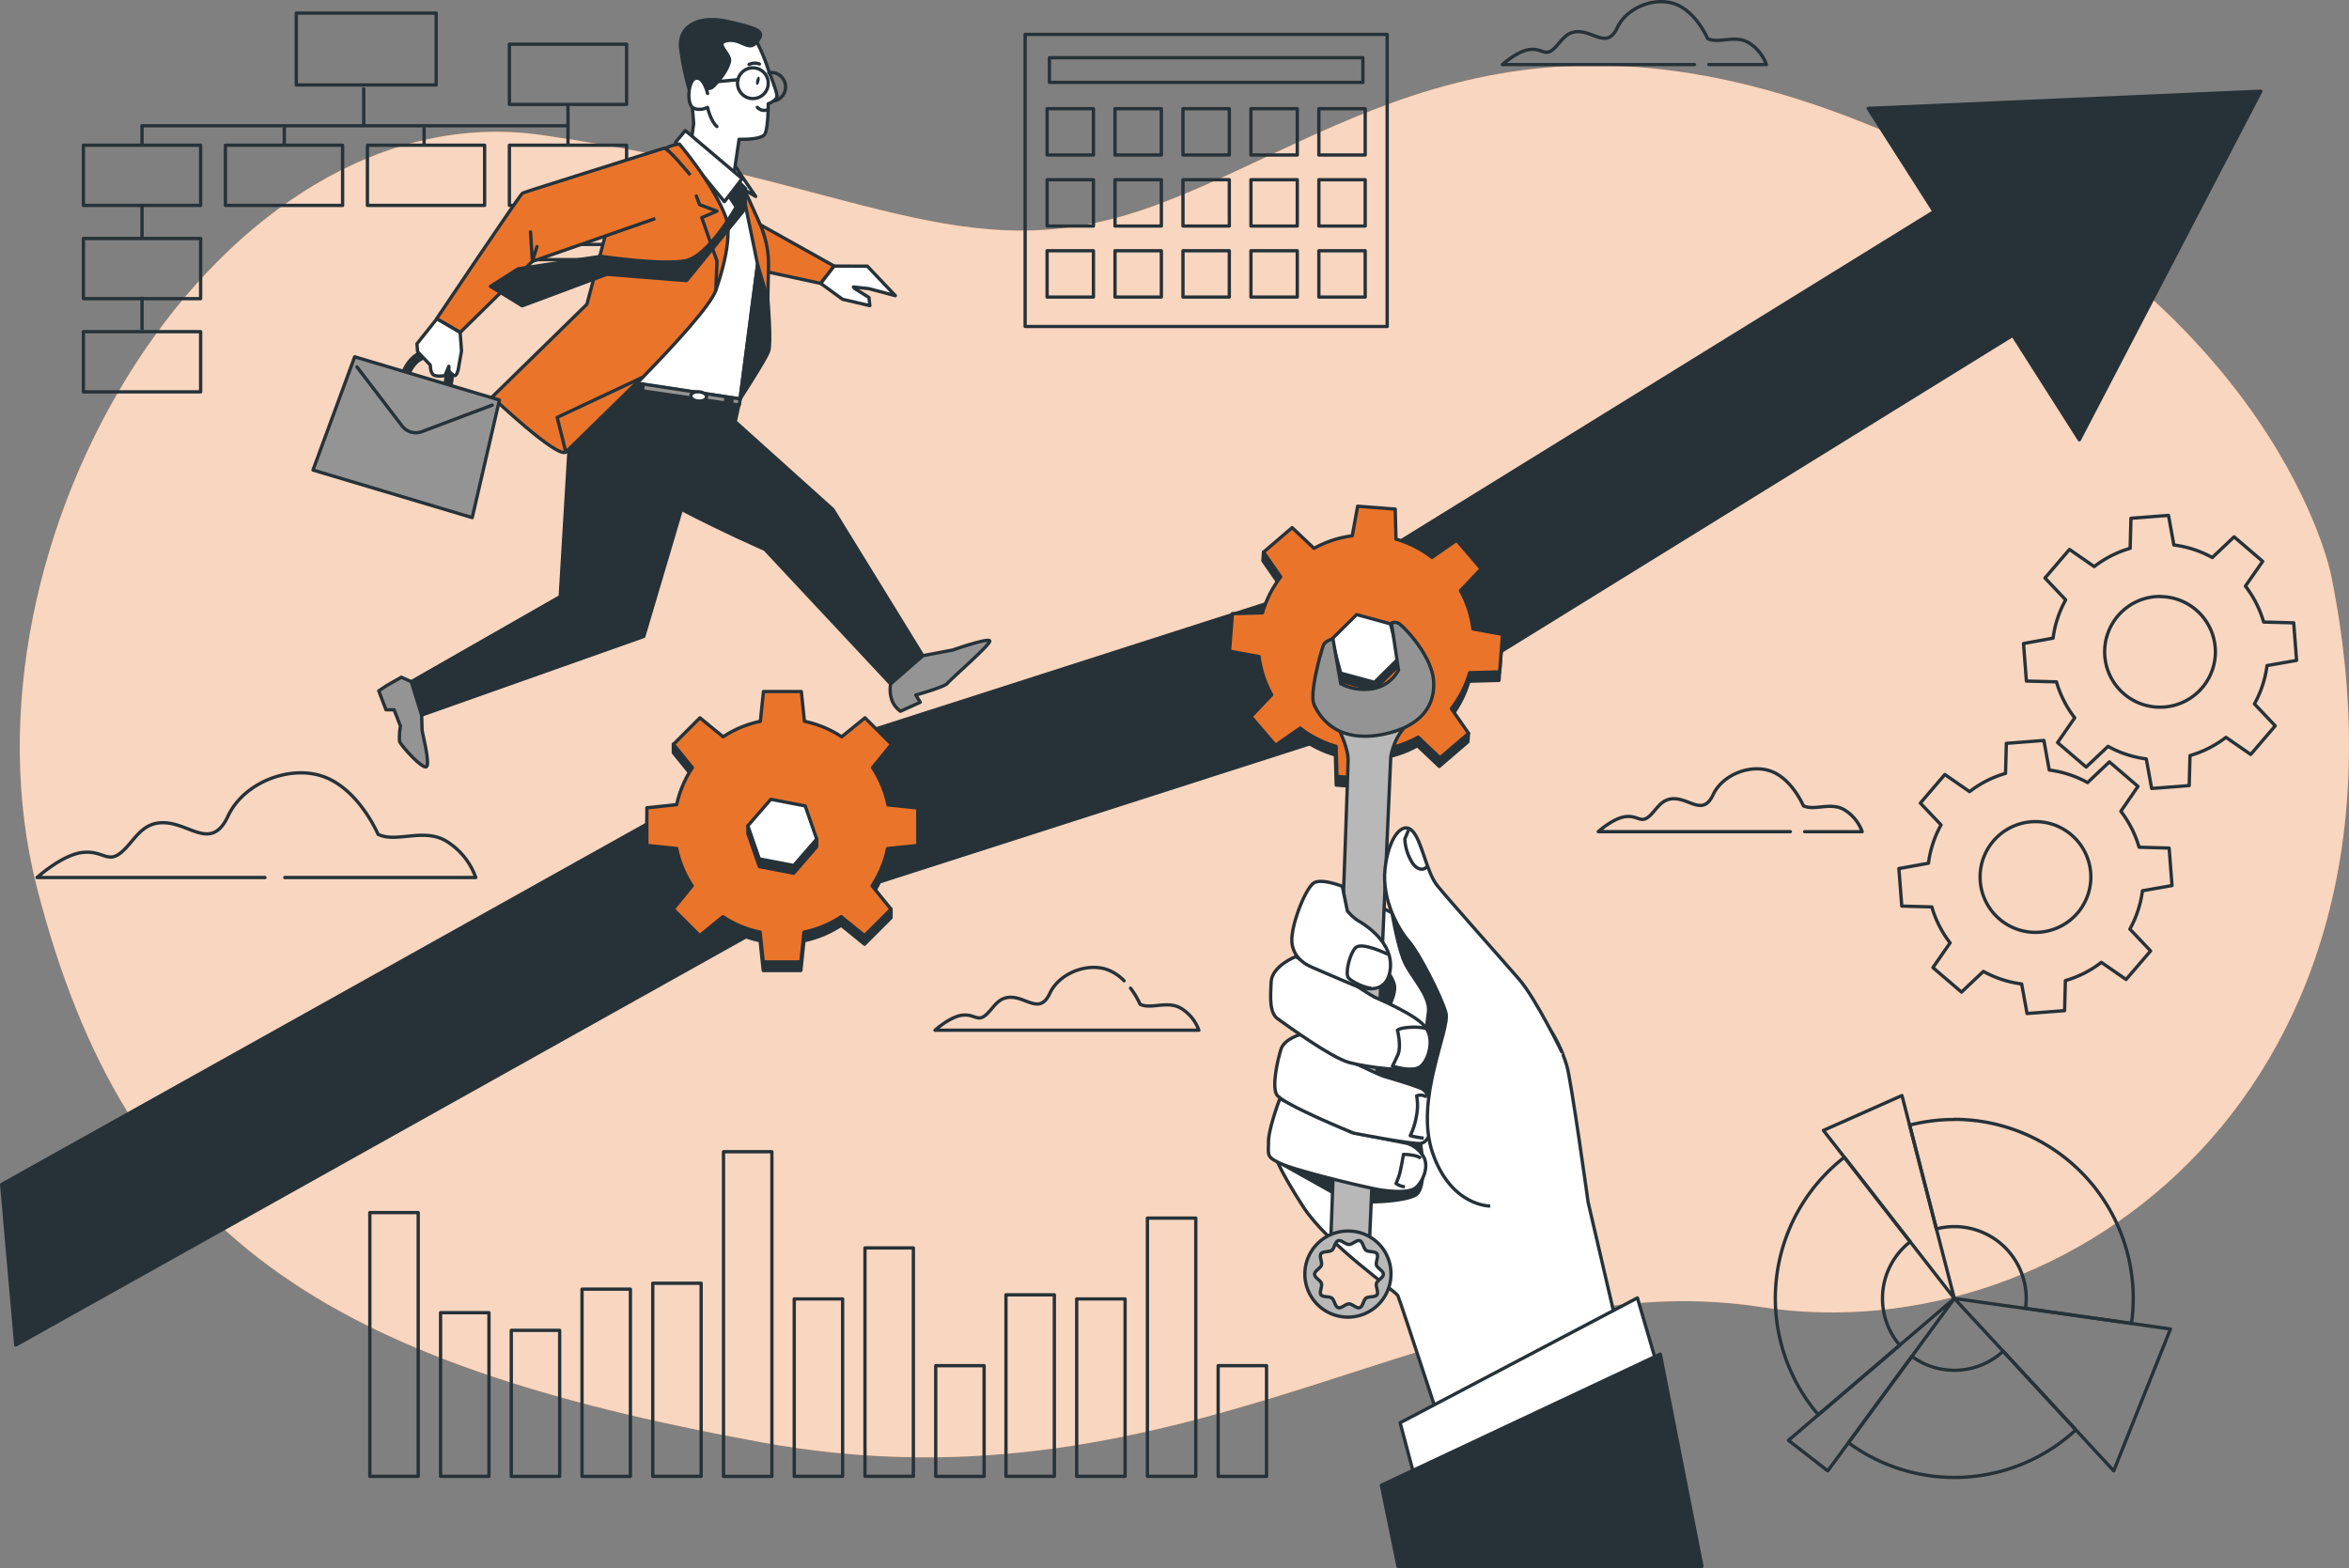 <svg xmlns="http://www.w3.org/2000/svg" viewBox="0 0 709.28 473.53"><rect x="0" y="0" width="709.28" height="473.53" fill="#808080" stroke="none"/><g id="freepik--background-simple--inject-40"><g><path d="M703.88,173.68S687.87,92,573.35,41.55,405.81,41.3,348.24,62.24s-88.8-7.88-184.9-21.49S-16,162.47,11.19,268.18,98.47,411.52,229.81,435.54s209-55.25,301.9-40.84S735.12,328.24,703.88,173.68Z" style="fill:#EB742B"></path><path d="M703.88,173.68S687.87,92,573.35,41.55,405.81,41.3,348.24,62.24s-88.8-7.88-184.9-21.49S-16,162.47,11.19,268.18,98.47,411.52,229.81,435.54s209-55.25,301.9-40.84S735.12,328.24,703.88,173.68Z" style="fill:#fff;opacity: 0.7"></path></g></g><g id="freepik--gears-3--inject-40"><g><path d="M646.91,269a32.38,32.38,0,0,1-3.79,11.57l6.25,6.59-7.4,8.63-7.47-5.17a32.4,32.4,0,0,1-10.86,5.51l-.24,9.07-11.33.87-1.63-8.93a32.33,32.33,0,0,1-11.56-3.79l-6.6,6.25-8.63-7.4,5.18-7.47a32.26,32.26,0,0,1-5.51-10.85l-9.08-.25-.87-11.33,8.93-1.62a32.33,32.33,0,0,1,3.8-11.57l-6.25-6.59,7.4-8.63,7.47,5.17a32.35,32.35,0,0,1,10.85-5.51l.24-9.07,11.34-.87,1.62,8.93a32.45,32.45,0,0,1,11.57,3.79l6.59-6.25,8.63,7.4L640.39,245a32.45,32.45,0,0,1,5.51,10.85l9.07.25.87,11.33Zm-32.3-20.88a16.72,16.72,0,1,0,16.72,16.72A16.72,16.72,0,0,0,614.61,248.12Z" style="fill: none;stroke: #263238;stroke-linejoin: round"></path><path d="M684.52,201a32.45,32.45,0,0,1-3.79,11.57L687,219.2l-7.4,8.63-7.47-5.17a32.4,32.4,0,0,1-10.86,5.51l-.24,9.07-11.33.87-1.63-8.93a32.33,32.33,0,0,1-11.56-3.79l-6.6,6.25-8.63-7.4,5.18-7.47a32.22,32.22,0,0,1-5.51-10.86l-9.08-.24L611,194.34l8.93-1.63a32.35,32.35,0,0,1,3.8-11.56l-6.25-6.6,7.4-8.63,7.47,5.18a32.17,32.17,0,0,1,10.85-5.51l.24-9.08,11.34-.87,1.62,8.94A32.25,32.25,0,0,1,668,168.37l6.59-6.25,8.63,7.4L678,177a32.45,32.45,0,0,1,5.51,10.85l9.07.24.87,11.34Zm-32.3-20.88a16.72,16.72,0,1,0,16.72,16.72A16.72,16.72,0,0,0,652.22,180.16Z" style="fill: none;stroke: #263238;stroke-linejoin: round"></path></g></g><g id="freepik--Clouds--inject-40"><path d="M86,265h57.66a21.23,21.23,0,0,0-8.92-11c-6.87-4.12-15.1.68-20.59-2.06,0,0-5.49-13-15.79-17.16s-24.71,1.37-29.51,11.67-11,2.74-18.54,2.05-9.6,5.5-13.72,8.93-5.49-.69-11.67,0S11.19,265,11.19,265H80" style="fill: none;stroke: #263238;stroke-linecap: round;stroke-linejoin: round"></path><path d="M544.91,251.16h17.37a12.76,12.76,0,0,0-5.37-6.6c-4.13-2.48-9.08.41-12.39-1.24,0,0-3.3-7.85-9.49-10.32s-14.87.82-17.76,7-6.61,1.66-11.15,1.24-5.78,3.31-8.26,5.37-3.3-.41-7,0-8.26,4.54-8.26,4.54h58" style="fill: none;stroke: #263238;stroke-linecap: round;stroke-linejoin: round"></path><path d="M516,19.5h17.36A12.82,12.82,0,0,0,528,12.89c-4.13-2.48-9.09.41-12.39-1.24,0,0-3.31-7.85-9.5-10.32s-14.86.82-17.75,7S481.71,10,477.17,9.59s-5.78,3.3-8.26,5.36-3.3-.41-7,0-8.26,4.55-8.26,4.55h58" style="fill: none;stroke: #263238;stroke-linecap: round;stroke-linejoin: round"></path><path d="M339.43,296.18a14.1,14.1,0,0,0-4.68-3.21c-6.19-2.48-14.86.82-17.75,7s-6.61,1.65-11.15,1.23-5.78,3.31-8.26,5.37-3.3-.41-7,0-8.26,4.54-8.26,4.54H362a12.81,12.81,0,0,0-5.36-6.6c-4.13-2.48-9.09.41-12.39-1.24a25.34,25.34,0,0,0-2.88-4.85" style="fill: none;stroke: #263238;stroke-linecap: round;stroke-linejoin: round"></path></g><g id="freepik--Arrow--inject-40"><path d="M564.1,32.73,584,63.88,403.1,175.63,224.82,232.86a22.22,22.22,0,0,0-4.12,1.81L.5,357.69l4.26,48.48L240.52,274.36,419.22,217a22.49,22.49,0,0,0,4.88-2.25l183.66-113.5,20.1,31.56,54.8-105.26Z" style="fill:#263238;stroke: #263238;stroke-linejoin: round"></path></g><g id="freepik--gear-2--inject-40"><g><g><path d="M443.55,205.72l9.07-.25.87-11.33-8.93-1.62A32.45,32.45,0,0,0,440.77,181l6.25-6.59.2-2.58L446,173.14l-6.36-7.41-7.47,5.17a32.45,32.45,0,0,0-10.85-5.51l-.25-9.07-11.33-.87-1.62,8.93a32.32,32.32,0,0,0-11.57,3.79l-6.59-6.25-7.39,6.34-1.05-1.52-.19,2.58,5.17,7.47A32.4,32.4,0,0,0,381,187.65l-9.08.24L371,199.22l8.93,1.63a32.14,32.14,0,0,0,3.79,11.56l-5,5.26-1.06-1.24-.2,2.58,7.4,8.63,7.47-5.18A32.26,32.26,0,0,0,403.22,228l.25,9.08,11.33.86,1.62-8.93A32.19,32.19,0,0,0,428,225.19l6.59,6.25,8.63-7.4.2-2.58-1.24,1.07-4.13-6A32.45,32.45,0,0,0,443.55,205.72Z" style="fill:#263238;stroke: #263238;stroke-linejoin: round"></path><path d="M452.82,202.9l.87-11.34-8.93-1.62A32.45,32.45,0,0,0,441,178.37l6.25-6.59-7.4-8.63-7.47,5.17a32.4,32.4,0,0,0-10.86-5.51l-.24-9.07-11.34-.87-1.62,8.93a32.33,32.33,0,0,0-11.56,3.79l-6.6-6.25-8.63,7.4,5.18,7.47a32.22,32.22,0,0,0-5.51,10.86l-9.08.24-.87,11.33,8.93,1.63a32.35,32.35,0,0,0,3.8,11.56l-6.25,6.6,7.4,8.63,7.47-5.18a32.17,32.17,0,0,0,10.85,5.51l.24,9.08,11.34.87,1.62-8.94a32.25,32.25,0,0,0,11.57-3.79l6.59,6.25,8.63-7.4L438.24,214a32.45,32.45,0,0,0,5.51-10.85Z" style="fill:#EB742B;stroke: #263238;stroke-linejoin: round"></path></g><g><polygon points="402.12 193.04 401.94 195.37 404.63 205.6 414.83 208.38 422.35 200.94 422.53 198.62 402.12 193.04" style="fill:#263238;stroke: #263238;stroke-linejoin: round"></polygon><polygon points="409.64 185.6 402.12 193.04 404.81 203.27 415.01 206.06 422.53 198.62 419.84 188.39 409.64 185.6" style="fill:#fff;stroke: #263238;stroke-linejoin: round"></polygon></g></g></g><g id="freepik--gear-1--inject-40"><g><g><path d="M268.1,258.85l9-.94V246.54l-9-.93a32.14,32.14,0,0,0-4.67-11.24l5.73-7.06v-2.58L268,226.18l-6.91-6.91L254.07,225a32.31,32.31,0,0,0-11.24-4.66l-.94-9H230.53l-.94,9A32.31,32.31,0,0,0,218.35,225l-7-5.73-6.88,6.88-1.16-1.42v2.58l5.72,7.06a32.31,32.31,0,0,0-4.66,11.24l-9,.93v11.37l9,.94A32.39,32.39,0,0,0,209,270.09l-4.56,5.62-1.16-1.16v2.59l8,8,7-5.73a32.14,32.14,0,0,0,11.24,4.67l.94,9h11.36l.94-9a32.14,32.14,0,0,0,11.24-4.67l7.05,5.73,8-8v-2.59L268,275.71l-4.57-5.62A32.21,32.21,0,0,0,268.1,258.85Z" style="fill:#263238;stroke: #263238;stroke-linejoin: round"></path><path d="M277.13,255.32V244l-9-.94a32.14,32.14,0,0,0-4.67-11.24l5.73-7.05-8-8-7.05,5.73a32.14,32.14,0,0,0-11.24-4.67l-.94-9H230.53l-.94,9a32.14,32.14,0,0,0-11.24,4.67l-7-5.73-8,8,5.72,7.05A32.31,32.31,0,0,0,204.32,243l-9,.94v11.36l9,.94A32.31,32.31,0,0,0,209,267.5l-5.72,7.05,8,8,7-5.72a32.31,32.31,0,0,0,11.24,4.66l.94,9h11.36l.94-9a32.31,32.31,0,0,0,11.24-4.66l7.05,5.72,8-8-5.73-7.05a32.14,32.14,0,0,0,4.67-11.24Z" style="fill:#EB742B;stroke: #263238;stroke-linejoin: round"></path></g><g><polygon points="225.82 249.38 225.82 251.71 229.28 261.7 239.67 263.7 246.6 255.71 246.6 253.38 225.82 249.38" style="fill:#263238;stroke: #263238;stroke-linejoin: round"></polygon><polygon points="232.75 241.38 225.82 249.38 229.28 259.37 239.67 261.37 246.6 253.38 243.13 243.38 232.75 241.38" style="fill:#fff;stroke: #263238;stroke-linejoin: round"></polygon></g></g></g><g id="freepik--Calendar--inject-40"><g><rect x="309.54" y="10.4" width="109.32" height="88.2" style="fill: none;stroke: #263238;stroke-linecap: round;stroke-linejoin: round"></rect><g><rect x="316.17" y="32.82" width="13.99" height="13.99" style="fill: none;stroke: #263238;stroke-linecap: round;stroke-linejoin: round"></rect><rect x="336.68" y="32.82" width="13.99" height="13.99" style="fill: none;stroke: #263238;stroke-linecap: round;stroke-linejoin: round"></rect><rect x="357.2" y="32.82" width="13.99" height="13.99" style="fill: none;stroke: #263238;stroke-linecap: round;stroke-linejoin: round"></rect><rect x="377.72" y="32.82" width="13.99" height="13.99" style="fill: none;stroke: #263238;stroke-linecap: round;stroke-linejoin: round"></rect><rect x="398.23" y="32.82" width="13.99" height="13.99" style="fill: none;stroke: #263238;stroke-linecap: round;stroke-linejoin: round"></rect></g><g><rect x="316.17" y="54.27" width="13.99" height="13.99" style="fill: none;stroke: #263238;stroke-linecap: round;stroke-linejoin: round"></rect><rect x="336.68" y="54.27" width="13.99" height="13.99" style="fill: none;stroke: #263238;stroke-linecap: round;stroke-linejoin: round"></rect><rect x="357.2" y="54.27" width="13.99" height="13.99" style="fill: none;stroke: #263238;stroke-linecap: round;stroke-linejoin: round"></rect><rect x="377.72" y="54.27" width="13.99" height="13.99" style="fill: none;stroke: #263238;stroke-linecap: round;stroke-linejoin: round"></rect><rect x="398.23" y="54.27" width="13.99" height="13.99" style="fill: none;stroke: #263238;stroke-linecap: round;stroke-linejoin: round"></rect></g><g><rect x="316.17" y="75.72" width="13.99" height="13.99" style="fill: none;stroke: #263238;stroke-linecap: round;stroke-linejoin: round"></rect><rect x="336.68" y="75.72" width="13.99" height="13.99" style="fill: none;stroke: #263238;stroke-linecap: round;stroke-linejoin: round"></rect><rect x="357.2" y="75.72" width="13.99" height="13.99" style="fill: none;stroke: #263238;stroke-linecap: round;stroke-linejoin: round"></rect><rect x="377.72" y="75.72" width="13.99" height="13.99" style="fill: none;stroke: #263238;stroke-linecap: round;stroke-linejoin: round"></rect><rect x="398.23" y="75.72" width="13.99" height="13.99" style="fill: none;stroke: #263238;stroke-linecap: round;stroke-linejoin: round"></rect></g><rect x="316.87" y="17.43" width="94.66" height="7.46" style="fill: none;stroke: #263238;stroke-linecap: round;stroke-linejoin: round"></rect></g></g><g id="freepik--chart-3--inject-40"><g><path d="M604.85,408.05a21.72,21.72,0,0,1-27.57,1.56l-19.14,26.07a54,54,0,0,0,68.66-3.88Zm-36.43-15.93A21.63,21.63,0,0,1,576.79,375l-19.88-25.52a54,54,0,0,0-7.86,77.76l24.59-21A21.55,21.55,0,0,1,568.42,392.12Zm21.7-54.05a54.71,54.71,0,0,0-13.51,1.7l8.08,31.34a21.69,21.69,0,0,1,27.12,21,20.2,20.2,0,0,1-.21,3l32,4.53a54.06,54.06,0,0,0-53.52-61.61Z" style="fill: none;stroke: #263238;stroke-linejoin: round"></path><polygon points="590.12 392.12 576.79 375 556.91 349.48 550.58 341.37 574.3 330.83 576.6 339.77 576.61 339.77 584.69 371.11 590.12 392.12" style="fill: none;stroke: #263238;stroke-linejoin: round"></polygon><polygon points="590.12 392.12 577.28 409.61 558.14 435.68 551.89 444.18 540.03 434.96 549.05 427.24 573.63 406.22 590.12 392.12" style="fill: none;stroke: #263238;stroke-linejoin: round"></polygon><polygon points="655.37 401.34 638.24 444.18 626.8 431.8 604.85 408.05 590.12 392.12 611.6 395.15 643.64 399.68 655.37 401.34" style="fill: none;stroke: #263238;stroke-linejoin: round"></polygon></g></g><g id="freepik--chart-2--inject-40"><g><rect x="111.67" y="366.18" width="14.61" height="79.66" style="fill: none;stroke: #263238;stroke-linecap: round;stroke-linejoin: round"></rect><rect x="133.03" y="396.41" width="14.61" height="49.43" style="fill: none;stroke: #263238;stroke-linecap: round;stroke-linejoin: round"></rect><rect x="154.38" y="401.75" width="14.61" height="44.1" style="fill: none;stroke: #263238;stroke-linecap: round;stroke-linejoin: round"></rect><rect x="175.74" y="389.3" width="14.61" height="56.55" style="fill: none;stroke: #263238;stroke-linecap: round;stroke-linejoin: round"></rect><rect x="197.1" y="387.52" width="14.61" height="58.32" style="fill: none;stroke: #263238;stroke-linecap: round;stroke-linejoin: round"></rect><rect x="218.46" y="347.81" width="14.61" height="98.04" style="fill: none;stroke: #263238;stroke-linecap: round;stroke-linejoin: round"></rect><rect x="239.82" y="392.26" width="14.61" height="53.58" style="fill: none;stroke: #263238;stroke-linecap: round;stroke-linejoin: round"></rect><rect x="261.18" y="376.85" width="14.61" height="68.99" style="fill: none;stroke: #263238;stroke-linecap: round;stroke-linejoin: round"></rect><rect x="282.54" y="412.42" width="14.61" height="33.43" style="fill: none;stroke: #263238;stroke-linecap: round;stroke-linejoin: round"></rect><rect x="303.75" y="391.02" width="14.61" height="54.82" style="fill: none;stroke: #263238;stroke-linecap: round;stroke-linejoin: round"></rect><rect x="325.11" y="392.26" width="14.61" height="53.58" style="fill: none;stroke: #263238;stroke-linecap: round;stroke-linejoin: round"></rect><rect x="346.46" y="367.85" width="14.61" height="77.99" style="fill: none;stroke: #263238;stroke-linecap: round;stroke-linejoin: round"></rect><rect x="367.82" y="412.42" width="14.61" height="33.43" style="fill: none;stroke: #263238;stroke-linecap: round;stroke-linejoin: round"></rect></g></g><g id="freepik--chart-1--inject-40"><g><g><line x1="161.05" y1="69.21" x2="181.74" y2="69.21" style="fill: none;stroke: #263238;stroke-linejoin: round"></line><line x1="161.05" y1="73.81" x2="181.74" y2="73.81" style="fill: none;stroke: #263238;stroke-linejoin: round"></line><line x1="161.05" y1="78.41" x2="181.74" y2="78.41" style="fill: none;stroke: #263238;stroke-linejoin: round"></line></g><polyline points="42.88 44.02 42.88 37.98 171.43 37.98" style="fill: none;stroke: #263238;stroke-linejoin: round"></polyline><line x1="42.88" y1="72.1" x2="42.88" y2="62.1" style="fill: none;stroke: #263238;stroke-linejoin: round"></line><line x1="42.88" y1="99.61" x2="42.88" y2="89.61" style="fill: none;stroke: #263238;stroke-linejoin: round"></line><line x1="171.5" y1="31.42" x2="171.5" y2="43.78" style="fill: none;stroke: #263238;stroke-linejoin: round"></line><line x1="128.05" y1="38.4" x2="128.05" y2="44.13" style="fill: none;stroke: #263238;stroke-linejoin: round"></line><line x1="109.83" y1="26.41" x2="109.83" y2="37.52" style="fill: none;stroke: #263238;stroke-linejoin: round"></line><line x1="85.84" y1="38.4" x2="85.84" y2="44.13" style="fill: none;stroke: #263238;stroke-linejoin: round"></line><rect x="89.46" y="3.96" width="42.24" height="21.7" style="fill: none;stroke: #263238;stroke-linejoin: round"></rect><rect x="25.19" y="43.85" width="35.39" height="18.18" style="fill: none;stroke: #263238;stroke-linejoin: round"></rect><rect x="25.19" y="72.01" width="35.39" height="18.18" style="fill: none;stroke: #263238;stroke-linejoin: round"></rect><rect x="25.19" y="100.16" width="35.39" height="18.18" style="fill: none;stroke: #263238;stroke-linejoin: round"></rect><rect x="68.06" y="43.85" width="35.39" height="18.18" style="fill: none;stroke: #263238;stroke-linejoin: round"></rect><rect x="110.94" y="43.85" width="35.39" height="18.18" style="fill: none;stroke: #263238;stroke-linejoin: round"></rect><rect x="153.81" y="43.85" width="35.39" height="18.18" style="fill: none;stroke: #263238;stroke-linejoin: round"></rect><rect x="153.81" y="13.35" width="35.39" height="18.18" style="fill: none;stroke: #263238;stroke-linejoin: round"></rect></g></g><g id="freepik--Character--inject-40"><g><g><polygon points="219.57 62.28 251.87 80.35 247.82 85.58 218.69 79.3 219.57 62.28" style="fill:#EB742B;stroke: #263238;stroke-linejoin: round"></polygon><polygon points="257.98 87.08 257.7 86.66 262.36 87.17 270.35 89.29 261.89 80.38 251.87 80.35 247.82 85.58 254.41 90.38 262.65 92.3 262.38 89.83 257.98 87.08" style="fill:#fff;stroke: #263238;stroke-linecap: round;stroke-linejoin: round"></polygon></g><line x1="225.72" y1="84.06" x2="225.73" y2="85.89" style="fill: none;stroke: #263238;stroke-linecap: round;stroke-linejoin: round"></line><g><polygon points="172.24 128.73 169.16 180.16 124.19 205.86 127.3 215.95 194.39 192.2 207.98 146.35 172.24 128.73" style="fill:#263238;stroke: #263238;stroke-linecap: round;stroke-linejoin: round"></polygon><path d="M175.72,113.37s-5.49,15.25-3.84,17.45c10.48,14,59.07,35.07,59.07,35.07l38,40.66,9.71-8.54-27.17-44.15L222,127.33l1.51-6.86Z" style="fill:#263238;stroke: #263238;stroke-linecap: round;stroke-linejoin: round"></path><path d="M224.84,57.36l4.51,10a30.42,30.42,0,0,1,2.7,13.12l-.2,9.82-7.19,22.25,1-37.95Z" style="fill:#EB742B;stroke: #263238;stroke-linejoin: round"></path><polygon points="205.82 43.18 187.22 62.84 175.72 113.37 223.47 120.47 228.75 79.83 224.98 61.47 224.84 57.36 228.18 59.32 223.93 53.11 220.6 48.05 205.82 43.18" style="fill:#fff;stroke: #263238;stroke-linecap: round;stroke-linejoin: round"></polygon><g><polygon points="176.42 115.47 223.22 122.32 223.47 120.47 177.56 113.42 176.42 115.47" style="fill:#949494;stroke: #263238;stroke-linecap: round;stroke-linejoin: round"></polygon><polyline points="192.01 118.02 192.36 115.81 194.23 116.16 193.88 118.72" style="fill:#263238;stroke: #263238;stroke-linecap: round;stroke-linejoin: round"></polyline><polyline points="218.84 122.45 219.19 120.24 221.05 120.59 220.7 123.16" style="fill:#263238;stroke: #263238;stroke-linecap: round;stroke-linejoin: round"></polyline><path d="M213.34,119.91c-.06.77-1.18,1.31-2.5,1.2s-2.33-.83-2.26-1.6,1.18-1.3,2.5-1.19S213.41,119.14,213.34,119.91Z" style="fill:#fff;stroke: #263238;stroke-linecap: round;stroke-linejoin: round"></path></g><path d="M228.75,79.83l3.1,10.43s1.14,13.42.19,15.95-8.57,14.26-8.57,14.26Z" style="fill:#263238;stroke: #263238;stroke-linecap: round;stroke-linejoin: round"></path><g><g><path d="M232.28,21.9a59,59,0,0,0-3.75-9.25c-2.13-3.93-11.2-5.85-16.19-2.45s-5.49,11.29-4.55,13.8,1.66,13.33,1.66,13.33l-1,7.4,12.94,9.39,1.78-12.06s6.79.26,7.8-1.6,1-9.11,1-9.11,2.5-.94,2.62-2.24S232.28,21.9,232.28,21.9Z" style="fill:#fff;stroke: #263238;stroke-linecap: round;stroke-linejoin: round"></path><path d="M211.14,25.16s2.32,3.07,4.53.68,4-4.86,4.59-7.22-4.89-5.7-.59-6.36,6.31,3.5,8.86.39,1.07-3.88-8.37-6.08S204.9,8,205.5,14.35a81.74,81.74,0,0,0,3,14Z" style="fill:#263238;stroke: #263238;stroke-linecap: round;stroke-linejoin: round"></path><path d="M231.85,26.18a4.64,4.64,0,1,1-3.46-5.57A4.64,4.64,0,0,1,231.85,26.18Z" style="fill: none;stroke: #263238;stroke-linecap: round;stroke-linejoin: round"></path><path d="M232.13,22a4.23,4.23,0,0,1,1.73,0,4.36,4.36,0,0,1,.2,8.43" style="fill: none;stroke: #263238;stroke-linecap: round;stroke-linejoin: round"></path><line x1="222.82" y1="24.07" x2="211.14" y2="25.16" style="fill:#fff;stroke: #263238;stroke-linecap: round;stroke-linejoin: round"></line><path d="M213.66,28.22s-1.11-5-3.49-4.62-2.94,7.7-.94,8.92,4.41-.11,4.41-.11.92,4.21,2.84,5.8" style="fill:#fff;stroke: #263238;stroke-linecap: round;stroke-linejoin: round"></path></g><path d="M229.31,24.51c-.17.69-.51,1.21-.77,1.14s-.34-.67-.18-1.36.51-1.21.77-1.15S229.47,23.81,229.31,24.51Z" style="fill:#263238"></path><path d="M226.17,19.47a4.07,4.07,0,0,1,3.13-.15" style="fill: none;stroke: #263238;stroke-linecap: round;stroke-linejoin: round"></path><path d="M231.58,33.21a2.81,2.81,0,0,1-2.91-.79" style="fill: none;stroke: #263238;stroke-linecap: round;stroke-linejoin: round"></path></g><polygon points="206.93 39.42 224.09 53.95 218.74 60.91 204 42.95 206.93 39.42" style="fill:#fff;stroke: #263238;stroke-linecap: round;stroke-linejoin: round"></polygon></g><g><path d="M205.16,43.51S215.23,55.35,219.1,65.4c2.59,6.75-2.44,20.73-2.95,22.24-2.94,8.84-42.67,46.91-45.29,48.88s-22.26-16.64-22.26-16.64l28.62-28,6.21-23.23L190.31,51S201.05,43.54,205.16,43.51Z" style="fill:#EB742B;stroke: #263238;stroke-linejoin: round"></path><polygon points="193.82 114.03 168.24 126.05 170.86 136.52 193.82 114.03" style="fill:#EB742B;stroke: #263238;stroke-linejoin: round"></polygon><polyline points="210.26 59.18 211.24 61.8 216.48 63.76 211.9 65.72 216.48 78.81 216.15 87.64" style="fill: none;stroke: #263238;stroke-linecap: round;stroke-linejoin: round"></polyline></g><g><path d="M208.45,52.86s-6.92-8.47-8-8.08S158.5,57.92,157.78,58.32s-25.94,37.93-25.94,37.93l7.1,4.15,21.81-21.46L197.86,66" style="fill:#EB742B;stroke: #263238;stroke-linejoin: round"></path><polyline points="162.13 74.47 160.75 78.94 160.19 70.03" style="fill: none;stroke: #263238;stroke-linecap: round;stroke-linejoin: round"></polyline></g><path d="M220.47,59.75l1.81,2.76S214,77.32,207,78.73s-25.57-1.32-25.57-1.32l-25,3.77-8.32,5.3,9.57,5.87,25.53-9.52,24.1,1.9,17.14-21,.72-6.73-1.65-1.64Z" style="fill:#263238;stroke: #263238;stroke-linecap: round;stroke-linejoin: round"></path><g><path d="M122.31,113.71l-.12,0a1.43,1.43,0,0,1-.8-1.85c1.16-2.9,4.87-7.9,10.65-5.94,5.55,1.86,5.41,7.76,4.56,10.61a1.43,1.43,0,1,1-2.73-.82c.06-.22,1.59-5.64-2.74-7.09-4.73-1.55-7,4-7.09,4.29A1.43,1.43,0,0,1,122.31,113.71Z" style="fill:#263238"></path><polygon points="142.59 156.31 94.51 141.95 107.1 107.75 150.81 120.8 142.59 156.31" style="fill:#949494;stroke: #263238;stroke-linecap: round;stroke-linejoin: round"></polygon><path d="M107.8,110.83l13.6,17.79a5.22,5.22,0,0,0,6,1.72l21.22-8" style="fill: none;stroke: #263238;stroke-linecap: round;stroke-linejoin: round"></path></g><path d="M138.94,100.4l.41,5.6-1,5.63s-.4,1.81-1,1.81-1.81-1.41-1.81-1.41v-1.41l-1.21,2.82s-2.41.4-3.41-.21-1-3-1-3l-3.82-4-.2-2.41,6-7.54Z" style="fill:#fff;stroke: #263238;stroke-linecap: round;stroke-linejoin: round"></path><path d="M278.69,198l9-1.71s10.88-3.81,11.15-2.72-12,11.7-12.78,12.79-9.53,3.53-9.53,3.53l1.36,2.18-6,2.72a7.53,7.53,0,0,1-2.45-3,9.69,9.69,0,0,1-.5-5.26Z" style="fill:#949494;stroke: #263238;stroke-linecap: round;stroke-linejoin: round"></path><path d="M124.19,205.86l-3-1.35L116.82,207l-2.45,1.63,2.18,5.71H119l1.91,4.9a20.34,20.34,0,0,0-.27,4.63c.27,1.08,7.07,8.7,8.16,7.61s-1.36-10.33-1.36-11.15-.13-4.34-.13-4.34Z" style="fill:#949494;stroke: #263238;stroke-linecap: round;stroke-linejoin: round"></path></g></g><g id="freepik--Hand--inject-40"><g><path d="M407,268.81l34.38,17.75s22.19,19.3,25.07,22.4,5.32,8.43,6.65,12.87,6.44,41.26,6.44,41.26l15.3,65.66-55.68,14.19s-16.41-50.35-17.08-51.68S401,376,393.5,364.42s-8.65-15.75-8.65-15.75l8.43-30.61,4.66-12.87,1.77-35.93Z" style="fill:#fff;stroke: #263238;stroke-linejoin: round"></path><path d="M420.16,274.87s1.6,9.58,3.51,14.68,8.23,10.86,7.66,16-3.19,18.83,2.24,21.38c0,0,10.21-20.1,8.93-23.3s-19.78-31.91-19.78-31.91Z" style="fill:#263238;stroke: #263238;stroke-linejoin: round"></path><path d="M387.1,351.53l15.83,8.87s5.11-1,11.17,2.55c0,0,8.94,0,13.08-1.91s1.75-15.73,1.75-15.73,6.55-10.76,5.59-14.91-6.7-10.53-6.7-10.53l-9.57-14s2.87-4.15,2.87-7.66-6.06-9.26-6.06-9.26Z" style="fill:#263238;stroke: #263238;stroke-linejoin: round"></path><g><path d="M404.06,219.85s3,5.7,3,9.67-5.17,143.28-5.17,143.28l11.65,1.49,6.4-145.76s1-6.94,5.95-10.41Z" style="fill:#b8b8b8;stroke: #263238;stroke-linecap: round;stroke-linejoin: round"></path><path d="M402.49,192.94l2.34,13.52a15.34,15.34,0,0,0,9.58,1.54,10.86,10.86,0,0,0,7.87-5.65l-2.12-14.19a2.58,2.58,0,0,1,2.57.35c3.34,2.92,9.77,10.59,10.15,17.26.51,8.9-5.74,14.23-15.73,16.08-13.86,2.57-18.82-5.64-20.36-9.06s2.31-16.89,2.91-18.13S402.49,192.94,402.49,192.94Z" style="fill:#949494;stroke: #263238;stroke-linecap: round;stroke-linejoin: round"></path><path d="M407.32,371.76A13,13,0,1,0,420,384.81,12.87,12.87,0,0,0,407.32,371.76Zm8.31,15.8c-.31,1,.72,2.63.14,3.45s-2.48.43-3.29,1-.93,2.55-1.9,2.88-2.22-1.13-3.26-1.13-2.32,1.45-3.26,1.13-1.1-2.27-1.91-2.88-2.7-.2-3.28-1,.45-2.47.14-3.45-2.08-1.71-2.08-2.75,1.79-1.81,2.08-2.75-.72-2.63-.14-3.45,2.48-.44,3.28-1.05.94-2.55,1.91-2.88,2.21,1.14,3.26,1.14,2.32-1.45,3.26-1.14,1.1,2.27,1.9,2.88,2.71.21,3.29,1.05-.45,2.46-.14,3.45,2.08,1.7,2.08,2.75S415.92,386.61,415.63,387.56Z" style="fill:#b8b8b8;stroke: #263238;stroke-linecap: round;stroke-linejoin: round"></path></g><g><path d="M386.45,331.8s-3.43,9-3.43,13.08-.75,4.51,4.08,6.65,26.17,7.3,29.92,7.83,8.47.86,10.4-.64,4.08-5.9,2.58-9.12a8.91,8.91,0,0,0-5-4.29L408,341.88Z" style="fill:#fff;stroke: #263238;stroke-linejoin: round"></path><path d="M424.21,358.4a5.73,5.73,0,0,1-2.68-1,23.1,23.1,0,0,0,1.07-2.89c.43-1.51,1.18-5.9,1.18-5.9s3.86,0,5.25,1.18" style="fill: none;stroke: #263238;stroke-linejoin: round"></path></g><g><path d="M392.78,312.38s-5,1.29-6,4.51-2.68,10.62-1.39,13.51,23.38,11.8,23.38,11.8,17.59,3.43,20.17,3.11,4-5,3.32-8.9-.54-6.76-3.65-7.94-9.54-3.11-10.72-3.43-8.58-3.86-8.58-3.86Z" style="fill:#fff;stroke: #263238;stroke-linejoin: round"></path><path d="M430.75,331.26a3.35,3.35,0,0,0-3-.32,15.81,15.81,0,0,1-.11,6.33,21.41,21.41,0,0,1-1.82,5.68,25.56,25.56,0,0,0,4.07.75" style="fill: none;stroke: #263238;stroke-linejoin: round"></path></g><g><path d="M391.17,288.92s-7.09,2.79-7.35,7.6-.5,9.38,2,11.15,16,11.66,21.53,13.18,18.06,2.94,20.85,1.67,5.07-7.85,2.54-11.91-14.77-9-15.79-9.53-6.08-3.8-6.08-3.8Z" style="fill:#fff;stroke: #263238;stroke-linejoin: round"></path><path d="M430.77,310.61a17.33,17.33,0,0,0-5.17-.37c-3,.21-3.65.86-3.65.86s1.29,4.93.11,7.51-1.61,3.32-1.61,3.32,5.37,1.72,7.78.59" style="fill: none;stroke: #263238;stroke-linejoin: round"></path></g><g><path d="M405.31,267.66s-6.34-2.53-8.62-1-6.08,10.64-6.58,16.21,3.54,8.11,5.82,9.12,10.64,4.56,12.42,5.32,10.13,4.06,11.4-4.3-7.85-13.94-9.63-14.95a13.26,13.26,0,0,1-3.29-3Z" style="fill:#fff;stroke: #263238;stroke-linejoin: round"></path><path d="M419.1,288.2s-8.05-4-9.87-1.93-3,7.62-2.15,8.9,5.37,3.33,7,3.22" style="fill: none;stroke: #263238;stroke-linejoin: round"></path></g><path d="M471.76,318s-8-16.39-13-22.19S437.37,271.65,434,267.46s-4.6-13.6-7.6-16.6-7.2,2.2-8.2,11.6,4.2,18.39,7.2,21.79,9.8,16.59,11.19,21.59-9.59,26.18-4,42.37,17.39,16,17.39,16" style="fill:#fff;stroke: #263238;stroke-linejoin: round"></path><path d="M425.31,250.66s-1,2.41-1.12,2.69a14.86,14.86,0,0,0,2.42,7.44c2,2.69,4.09,1.58,4.37.65" style="fill: none;stroke: #263238;stroke-linejoin: round"></path><polygon points="494.42 391.95 422.77 429.66 427.8 448.52 501.96 417.72 494.42 391.95" style="fill:#fff;stroke: #263238;stroke-linejoin: round"></polygon><polygon points="501.33 408.92 417.11 448.52 422.14 473.03 513.9 473.03 501.33 408.92" style="fill:#263238;stroke: #263238;stroke-linejoin: round"></polygon></g></g></svg>
